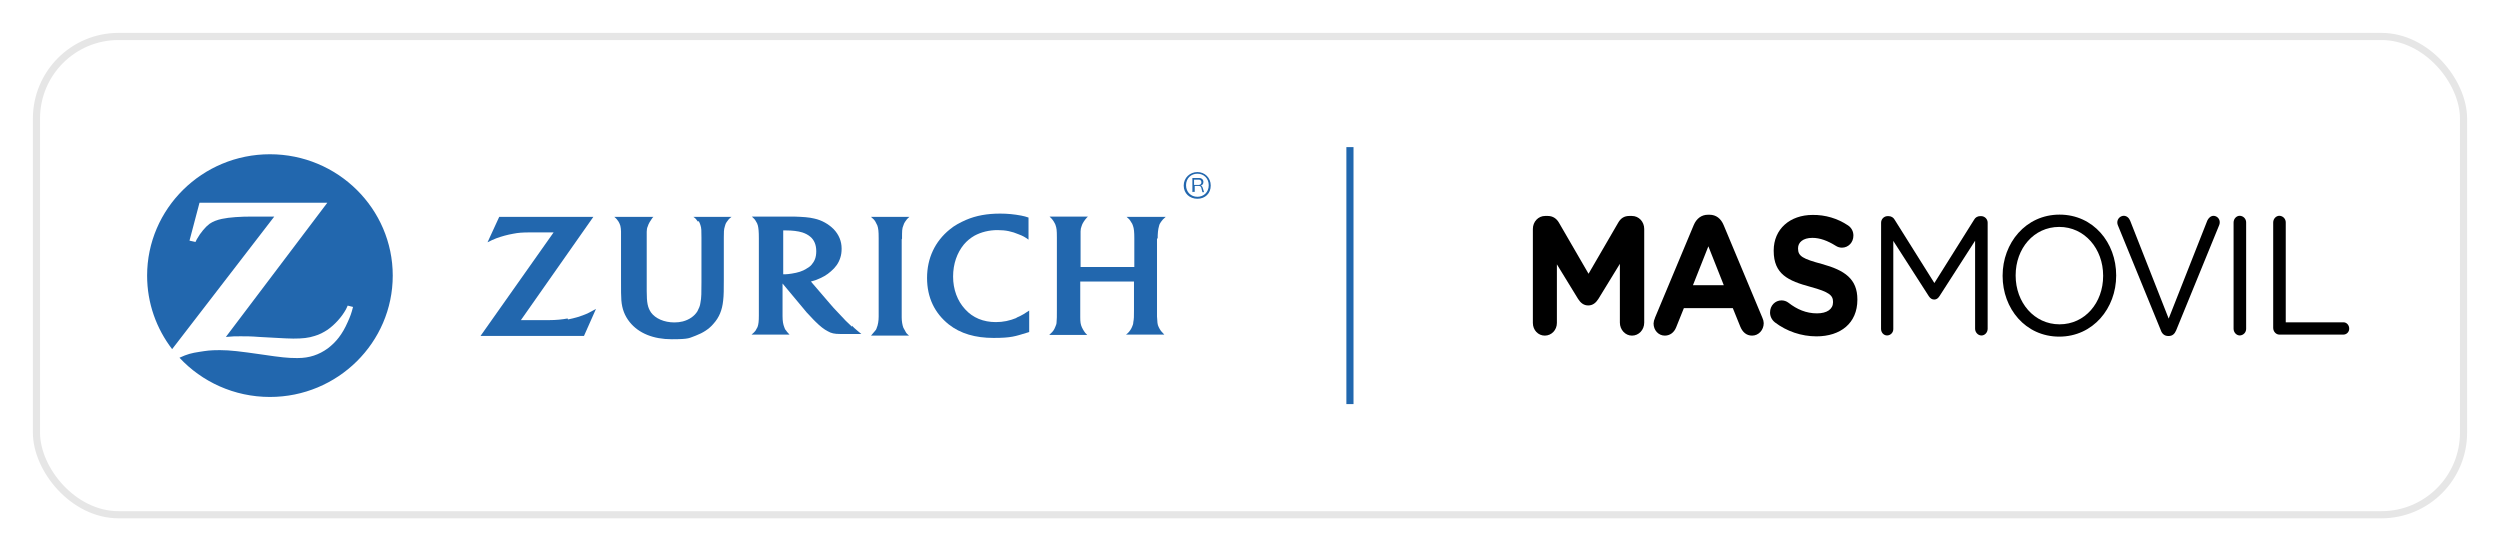 <svg width="304" height="68" viewBox="0 0 304 68" fill="none" xmlns="http://www.w3.org/2000/svg">
<g filter="url(#filter0_d_6684_12030)">
<rect x="4" y="3" width="296" height="59.026" rx="10.416" fill="white"/>
<rect x="4.434" y="3.434" width="295.132" height="58.158" rx="9.982" stroke="#E6E6E6" stroke-width="0.868"/>
<path d="M32.823 17.757C24.585 17.757 17.889 24.373 17.889 32.513C17.889 35.882 19.025 38.969 20.932 41.455L33.351 25.335H32.011H30.672C29.252 25.335 27.913 25.416 26.979 25.616C26.411 25.736 25.884 25.937 25.478 26.218C24.991 26.578 24.382 27.3 23.976 28.022C23.936 28.102 23.854 28.223 23.773 28.423L23.043 28.263L24.26 23.651H39.803L27.466 39.972C28.278 39.892 28.602 39.892 29.252 39.892C29.901 39.892 30.51 39.892 31.524 39.972L33.716 40.092C34.487 40.132 35.177 40.172 35.664 40.172C36.8 40.172 37.531 40.092 38.261 39.851C38.829 39.691 39.357 39.41 39.844 39.09C40.696 38.488 41.548 37.566 42.076 36.603C42.117 36.523 42.198 36.363 42.279 36.162L42.928 36.323C42.725 37.125 42.604 37.445 42.279 38.167C41.63 39.651 40.858 40.613 39.844 41.375C38.789 42.137 37.612 42.538 36.232 42.538H36.029C35.015 42.538 34.203 42.458 31.768 42.097C29.252 41.736 27.994 41.576 26.736 41.576C25.478 41.576 25.112 41.656 24.301 41.776C23.246 41.937 22.799 42.057 21.825 42.498C24.544 45.425 28.481 47.27 32.823 47.27C41.061 47.27 47.758 40.653 47.758 32.513C47.758 24.373 41.061 17.757 32.823 17.757Z" fill="#2267AE"/>
<path d="M109.687 28.022C109.687 27.06 109.687 26.779 109.849 26.418C109.89 26.258 109.971 26.097 110.052 25.977C110.214 25.736 110.296 25.616 110.58 25.375H105.913C106.197 25.616 106.318 25.736 106.44 25.937C106.521 26.097 106.603 26.258 106.684 26.418C106.805 26.779 106.846 27.1 106.846 27.982C106.846 28.423 106.846 28.704 106.846 28.864V37.486C106.846 38.007 106.765 38.528 106.603 38.889C106.562 39.049 106.481 39.17 106.359 39.29C106.237 39.45 106.156 39.531 105.913 39.811H110.539C110.296 39.611 110.214 39.531 110.093 39.29C110.011 39.13 109.93 39.009 109.849 38.849C109.727 38.528 109.646 38.047 109.646 37.606V28.102L109.687 28.022Z" fill="#2267AE"/>
<path d="M140.773 28.022C140.773 27.38 140.814 26.899 140.936 26.498C140.976 26.298 141.057 26.137 141.179 25.977C141.342 25.736 141.463 25.616 141.747 25.375H136.999C137.283 25.616 137.364 25.696 137.527 25.977C137.649 26.137 137.73 26.298 137.77 26.458C137.892 26.779 137.933 27.22 137.933 27.982V31.471H131.399V28.864C131.399 28.062 131.399 27.541 131.399 27.14C131.399 26.899 131.439 26.699 131.521 26.498C131.602 26.177 131.886 25.776 132.129 25.496C132.129 25.496 132.21 25.416 132.292 25.335H127.625C127.909 25.616 127.99 25.696 128.112 25.897C128.193 26.057 128.314 26.218 128.355 26.378C128.477 26.739 128.517 26.939 128.517 27.902V28.824V36.684C128.517 37.486 128.517 37.846 128.477 38.207C128.477 38.408 128.396 38.568 128.314 38.769C128.193 39.089 128.03 39.33 127.746 39.571C127.746 39.571 127.665 39.651 127.584 39.731H132.21C132.008 39.531 131.926 39.45 131.805 39.25C131.723 39.13 131.642 38.969 131.561 38.809C131.399 38.448 131.358 38.167 131.358 37.566C131.358 37.245 131.358 36.964 131.358 36.724V33.235H137.892V36.724C137.892 37.486 137.892 37.766 137.811 38.167C137.811 38.368 137.73 38.608 137.649 38.769C137.527 39.049 137.364 39.29 137.121 39.531C137.08 39.531 136.999 39.651 136.918 39.691H141.585C141.382 39.49 141.342 39.41 141.179 39.25C141.057 39.089 140.976 38.929 140.895 38.769C140.733 38.448 140.733 38.167 140.692 37.486C140.692 37.044 140.692 36.804 140.692 36.724V28.824V27.982L140.773 28.022Z" fill="#2267AE"/>
<path d="M103.599 38.729C103.072 38.247 102.625 37.806 101.936 37.044C101.489 36.603 101.164 36.202 100.88 35.882L98.608 33.235C98.892 33.155 99.014 33.115 99.257 33.034C99.988 32.754 100.556 32.433 101.043 31.992C101.611 31.511 101.976 30.989 102.179 30.348C102.301 29.987 102.341 29.626 102.341 29.225C102.341 28.343 102.017 27.541 101.367 26.859C100.759 26.258 99.947 25.776 99.014 25.576C98.364 25.416 97.674 25.375 96.538 25.335C96.092 25.335 95.645 25.335 95.199 25.335H91.425C91.668 25.576 91.79 25.656 91.912 25.897C92.033 26.057 92.115 26.258 92.155 26.418C92.236 26.739 92.277 27.18 92.277 27.942V37.365C92.277 38.047 92.236 38.448 92.115 38.769C92.033 38.929 91.952 39.089 91.871 39.21C91.749 39.37 91.668 39.45 91.384 39.691H96.01C95.808 39.45 95.726 39.41 95.605 39.21C95.483 39.089 95.402 38.929 95.361 38.769C95.239 38.448 95.158 38.087 95.158 37.445C95.158 37.245 95.158 37.004 95.158 36.724V33.475L97.837 36.684C97.958 36.844 98.161 37.084 98.445 37.365C98.77 37.726 99.014 37.967 99.176 38.127C99.704 38.648 100.19 39.049 100.677 39.29C101.083 39.531 101.489 39.611 102.138 39.611C102.382 39.611 102.625 39.611 102.91 39.611H104.736C104.492 39.41 104.411 39.33 104.208 39.17C104.005 39.009 103.802 38.809 103.599 38.608V38.729ZM98.08 31.671C97.553 31.992 97.025 32.152 96.254 32.273C95.97 32.313 95.686 32.353 95.483 32.353C95.28 32.353 95.361 32.353 95.239 32.353V27.02C95.442 27.02 95.483 27.02 95.605 27.02C96.335 27.02 97.025 27.1 97.553 27.26C97.918 27.38 98.243 27.541 98.527 27.781C99.014 28.182 99.257 28.784 99.257 29.546C99.257 30.308 99.054 30.749 98.689 31.19C98.527 31.39 98.283 31.551 97.999 31.711L98.08 31.671Z" fill="#2267AE"/>
<path d="M123.647 37.646C122.754 38.007 121.983 38.167 121.091 38.167C119.589 38.167 118.29 37.646 117.357 36.603C116.423 35.601 115.896 34.197 115.896 32.633C115.896 31.07 116.383 29.746 117.195 28.744C117.56 28.303 118.006 27.942 118.493 27.661C119.305 27.22 120.279 26.98 121.293 26.98C122.308 26.98 123.038 27.14 123.891 27.501C124.418 27.701 124.621 27.822 125.068 28.142V25.456C124.702 25.335 124.581 25.295 124.175 25.215C123.323 25.055 122.511 24.974 121.618 24.974C120.035 24.974 118.696 25.215 117.479 25.736C116.748 26.057 116.058 26.418 115.49 26.899C113.704 28.343 112.73 30.388 112.73 32.794C112.73 35.2 113.664 37.084 115.368 38.448C116.789 39.571 118.615 40.092 120.806 40.092C122.998 40.092 123.444 39.892 124.905 39.45C124.946 39.45 125.027 39.41 125.149 39.37V36.764C124.784 37.004 124.662 37.084 124.459 37.205C124.175 37.365 123.891 37.526 123.566 37.646H123.647Z" fill="#2267AE"/>
<path d="M84.972 25.897C85.053 26.057 85.134 26.218 85.175 26.378C85.297 26.739 85.297 27.06 85.297 27.902V33.355C85.297 34.518 85.297 35.24 85.175 35.801C85.134 36.202 84.972 36.523 84.81 36.844C84.444 37.445 83.795 37.887 83.024 38.087C82.699 38.167 82.375 38.207 82.01 38.207C80.751 38.207 79.696 37.726 79.169 37.004C78.763 36.403 78.641 35.841 78.641 34.398V33.195V28.864C78.641 28.022 78.641 27.621 78.641 27.18C78.641 26.939 78.682 26.699 78.763 26.538C78.844 26.218 79.128 25.776 79.331 25.496C79.331 25.496 79.412 25.416 79.453 25.375H74.705C74.989 25.616 75.07 25.736 75.232 25.977C75.313 26.137 75.394 26.298 75.435 26.458C75.476 26.659 75.516 26.899 75.516 27.14C75.516 27.3 75.516 27.581 75.516 28.022V28.864V32.994C75.516 34.518 75.516 34.919 75.557 35.521C75.638 36.563 75.963 37.405 76.571 38.167C77.667 39.531 79.453 40.252 81.685 40.252C83.917 40.252 83.795 40.092 84.607 39.811C85.459 39.49 86.23 39.009 86.758 38.368C87.448 37.606 87.813 36.724 87.935 35.561C88.016 34.919 88.016 34.117 88.016 32.994V28.022V27.862C88.016 27.26 88.016 26.899 88.138 26.538C88.178 26.338 88.259 26.137 88.381 25.977C88.543 25.736 88.624 25.616 88.949 25.375H84.323C84.607 25.576 84.688 25.696 84.85 25.937L84.972 25.897Z" fill="#2267AE"/>
<path d="M69.023 37.726C68.374 37.846 67.643 37.927 66.75 37.927C66.426 37.927 66.061 37.927 65.573 37.927H63.341L72.148 25.375H60.703L59.283 28.463C59.77 28.223 59.932 28.142 60.338 27.982C60.988 27.741 61.718 27.541 62.408 27.421C63.017 27.3 63.544 27.26 64.478 27.26C64.884 27.26 65.249 27.26 65.614 27.26H67.319L58.431 39.851H71.012L72.472 36.563C71.986 36.844 71.783 36.924 71.417 37.125C70.687 37.445 69.875 37.686 69.064 37.846L69.023 37.726Z" fill="#2267AE"/>
<path d="M145.603 19.922C144.71 19.922 143.939 20.604 143.939 21.566C143.939 22.529 144.669 23.17 145.603 23.17C146.536 23.17 147.226 22.529 147.226 21.566C147.226 20.604 146.495 19.922 145.603 19.922ZM145.603 22.93C144.832 22.93 144.223 22.368 144.223 21.526C144.223 20.684 144.832 20.122 145.603 20.122C146.374 20.122 146.982 20.684 146.982 21.526C146.982 22.368 146.374 22.93 145.603 22.93Z" fill="#2267AE"/>
<path d="M144.994 22.368V20.644H145.806C146.131 20.644 146.334 20.844 146.334 21.125C146.334 21.406 146.171 21.526 146.009 21.566C146.131 21.606 146.212 21.686 146.252 21.847L146.415 22.368H146.212L146.09 21.887C146.049 21.686 145.968 21.606 145.725 21.606H145.278V22.328H145.075L144.994 22.368ZM145.197 21.486H145.765C145.968 21.486 146.09 21.366 146.09 21.165C146.09 20.965 145.968 20.844 145.765 20.844H145.197V21.486Z" fill="#2267AE"/>
<rect x="163.719" y="16.889" width="0.868" height="31.249" fill="#2167AE"/>
<path fill-rule="evenodd" clip-rule="evenodd" d="M243.518 32.516V32.557C243.518 36.511 246.284 39.934 250.403 39.934C254.522 39.934 257.327 36.472 257.327 32.517V32.475C257.327 28.521 254.561 25.098 250.442 25.098C246.322 25.098 243.518 28.56 243.518 32.516ZM255.742 32.516V32.557C255.742 35.813 253.537 38.438 250.442 38.438C247.347 38.438 245.103 35.774 245.103 32.516V32.474C245.103 29.218 247.309 26.593 250.403 26.593C253.497 26.593 255.742 29.256 255.742 32.516Z" fill="black"/>
<path d="M228.96 25.531C228.82 25.679 228.742 25.876 228.742 26.08L228.735 38.992C228.735 39.443 229.064 39.791 229.47 39.791C229.572 39.789 229.673 39.767 229.767 39.726C229.861 39.685 229.945 39.625 230.016 39.551C230.086 39.476 230.141 39.388 230.177 39.292C230.213 39.196 230.229 39.094 230.225 38.992V28.293L234.542 35.016C234.717 35.282 234.93 35.425 235.201 35.425C235.471 35.425 235.665 35.282 235.838 35.016L240.172 28.273V38.976C240.172 39.406 240.52 39.795 240.945 39.795C241.351 39.795 241.699 39.432 241.699 38.976V26.08C241.699 25.876 241.621 25.679 241.481 25.531C241.341 25.382 241.149 25.293 240.945 25.282H240.769C240.623 25.282 240.478 25.322 240.352 25.398C240.227 25.474 240.124 25.582 240.054 25.712L235.219 33.418L230.385 25.712C230.315 25.583 230.212 25.476 230.086 25.4C229.96 25.325 229.817 25.284 229.67 25.282H229.496C229.292 25.293 229.1 25.382 228.96 25.531Z" fill="black"/>
<path d="M262.762 39.175L257.54 26.408C257.486 26.293 257.46 26.166 257.464 26.039C257.466 25.832 257.548 25.634 257.691 25.486C257.835 25.337 258.031 25.25 258.237 25.24C258.624 25.24 258.895 25.508 259.035 25.855L263.711 37.742L268.412 25.814C268.547 25.528 268.818 25.244 269.166 25.244C269.369 25.249 269.561 25.334 269.702 25.48C269.843 25.625 269.921 25.82 269.92 26.023C269.921 26.135 269.902 26.246 269.863 26.351L264.617 39.18C264.442 39.59 264.172 39.857 263.726 39.857H263.65C263.205 39.857 262.914 39.59 262.759 39.18L262.762 39.175Z" fill="black"/>
<path d="M272.357 25.239C271.946 25.239 271.603 25.603 271.603 26.06V38.971C271.603 39.422 271.951 39.791 272.357 39.791C272.568 39.784 272.768 39.694 272.913 39.541C273.058 39.387 273.136 39.182 273.131 38.971V26.06C273.136 25.849 273.058 25.643 272.913 25.49C272.768 25.336 272.568 25.246 272.357 25.239Z" fill="black"/>
<path d="M276.42 26.06C276.42 25.603 276.767 25.239 277.174 25.239C277.385 25.246 277.585 25.336 277.73 25.49C277.874 25.643 277.953 25.849 277.947 26.06V38.192H284.968C285.354 38.192 285.663 38.541 285.663 38.951C285.666 39.045 285.651 39.139 285.617 39.227C285.584 39.315 285.533 39.396 285.469 39.464C285.404 39.533 285.326 39.588 285.24 39.626C285.154 39.664 285.062 39.685 284.968 39.688H277.174C276.767 39.688 276.42 39.319 276.42 38.868V26.06Z" fill="black"/>
<path d="M187.887 25.26C187.055 25.26 186.397 25.957 186.397 26.838V38.274C186.397 39.134 187.035 39.811 187.848 39.811C188.661 39.811 189.318 39.134 189.318 38.274V31.142L191.891 35.343C192.2 35.835 192.587 36.142 193.128 36.142C193.67 36.142 194.057 35.835 194.366 35.343L196.977 31.081V38.234C196.977 39.094 197.634 39.812 198.447 39.812C199.279 39.812 199.937 39.115 199.937 38.234V26.839C199.937 25.958 199.279 25.261 198.447 25.261H198.118C197.519 25.261 197.094 25.527 196.784 26.06L193.167 32.289L189.569 26.08C189.299 25.609 188.854 25.26 188.215 25.26H187.887Z" fill="black"/>
<path fill-rule="evenodd" clip-rule="evenodd" d="M201.238 37.659L205.958 26.367C206.286 25.588 206.886 25.111 207.698 25.111H207.871C208.684 25.111 209.265 25.583 209.593 26.367L214.313 37.659C214.407 37.858 214.46 38.074 214.468 38.294C214.468 39.134 213.849 39.811 213.056 39.811C212.359 39.811 211.895 39.381 211.623 38.725L210.711 36.471H204.758L203.81 38.827C203.559 39.443 203.056 39.811 202.441 39.811C201.668 39.811 201.073 39.155 201.073 38.336C201.085 38.1 201.144 37.87 201.247 37.659H201.238ZM209.613 33.683L207.737 28.949L205.861 33.683H209.613Z" fill="black"/>
<path d="M215.382 37.642C215.479 37.848 215.621 38.029 215.799 38.171V38.179C217.261 39.294 219.047 39.899 220.885 39.901C223.804 39.901 225.857 38.304 225.857 35.451V35.41C225.857 32.909 224.309 31.864 221.563 31.106C219.222 30.475 218.642 30.163 218.642 29.22V29.18C218.642 28.478 219.242 27.924 220.382 27.924C221.312 27.924 222.239 28.273 223.226 28.888C223.449 29.036 223.712 29.116 223.981 29.116C224.754 29.116 225.373 28.481 225.373 27.661C225.379 27.413 225.322 27.167 225.207 26.948C225.092 26.728 224.923 26.541 224.715 26.406C223.445 25.557 221.948 25.114 220.421 25.135C217.655 25.135 215.682 26.856 215.682 29.459V29.5C215.682 32.349 217.443 33.148 220.17 33.886C222.433 34.503 222.897 34.913 222.897 35.712V35.753C222.897 36.593 222.163 37.105 220.943 37.105C219.628 37.105 218.507 36.614 217.481 35.815C217.237 35.627 216.938 35.526 216.63 35.528C215.857 35.528 215.238 36.163 215.238 36.983C215.235 37.211 215.284 37.436 215.382 37.642Z" fill="black"/>
</g>
<defs>
<filter id="filter0_d_6684_12030" x="0" y="0" width="304" height="67.026" filterUnits="userSpaceOnUse" color-interpolation-filters="sRGB">
<feFlood flood-opacity="0" result="BackgroundImageFix"/>
<feColorMatrix in="SourceAlpha" type="matrix" values="0 0 0 0 0 0 0 0 0 0 0 0 0 0 0 0 0 0 127 0" result="hardAlpha"/>
<feOffset dy="1"/>
<feGaussianBlur stdDeviation="2"/>
<feComposite in2="hardAlpha" operator="out"/>
<feColorMatrix type="matrix" values="0 0 0 0 0 0 0 0 0 0 0 0 0 0 0 0 0 0 0.25 0"/>
<feBlend mode="normal" in2="BackgroundImageFix" result="effect1_dropShadow_6684_12030"/>
<feBlend mode="normal" in="SourceGraphic" in2="effect1_dropShadow_6684_12030" result="shape"/>
</filter>
</defs>
</svg>
